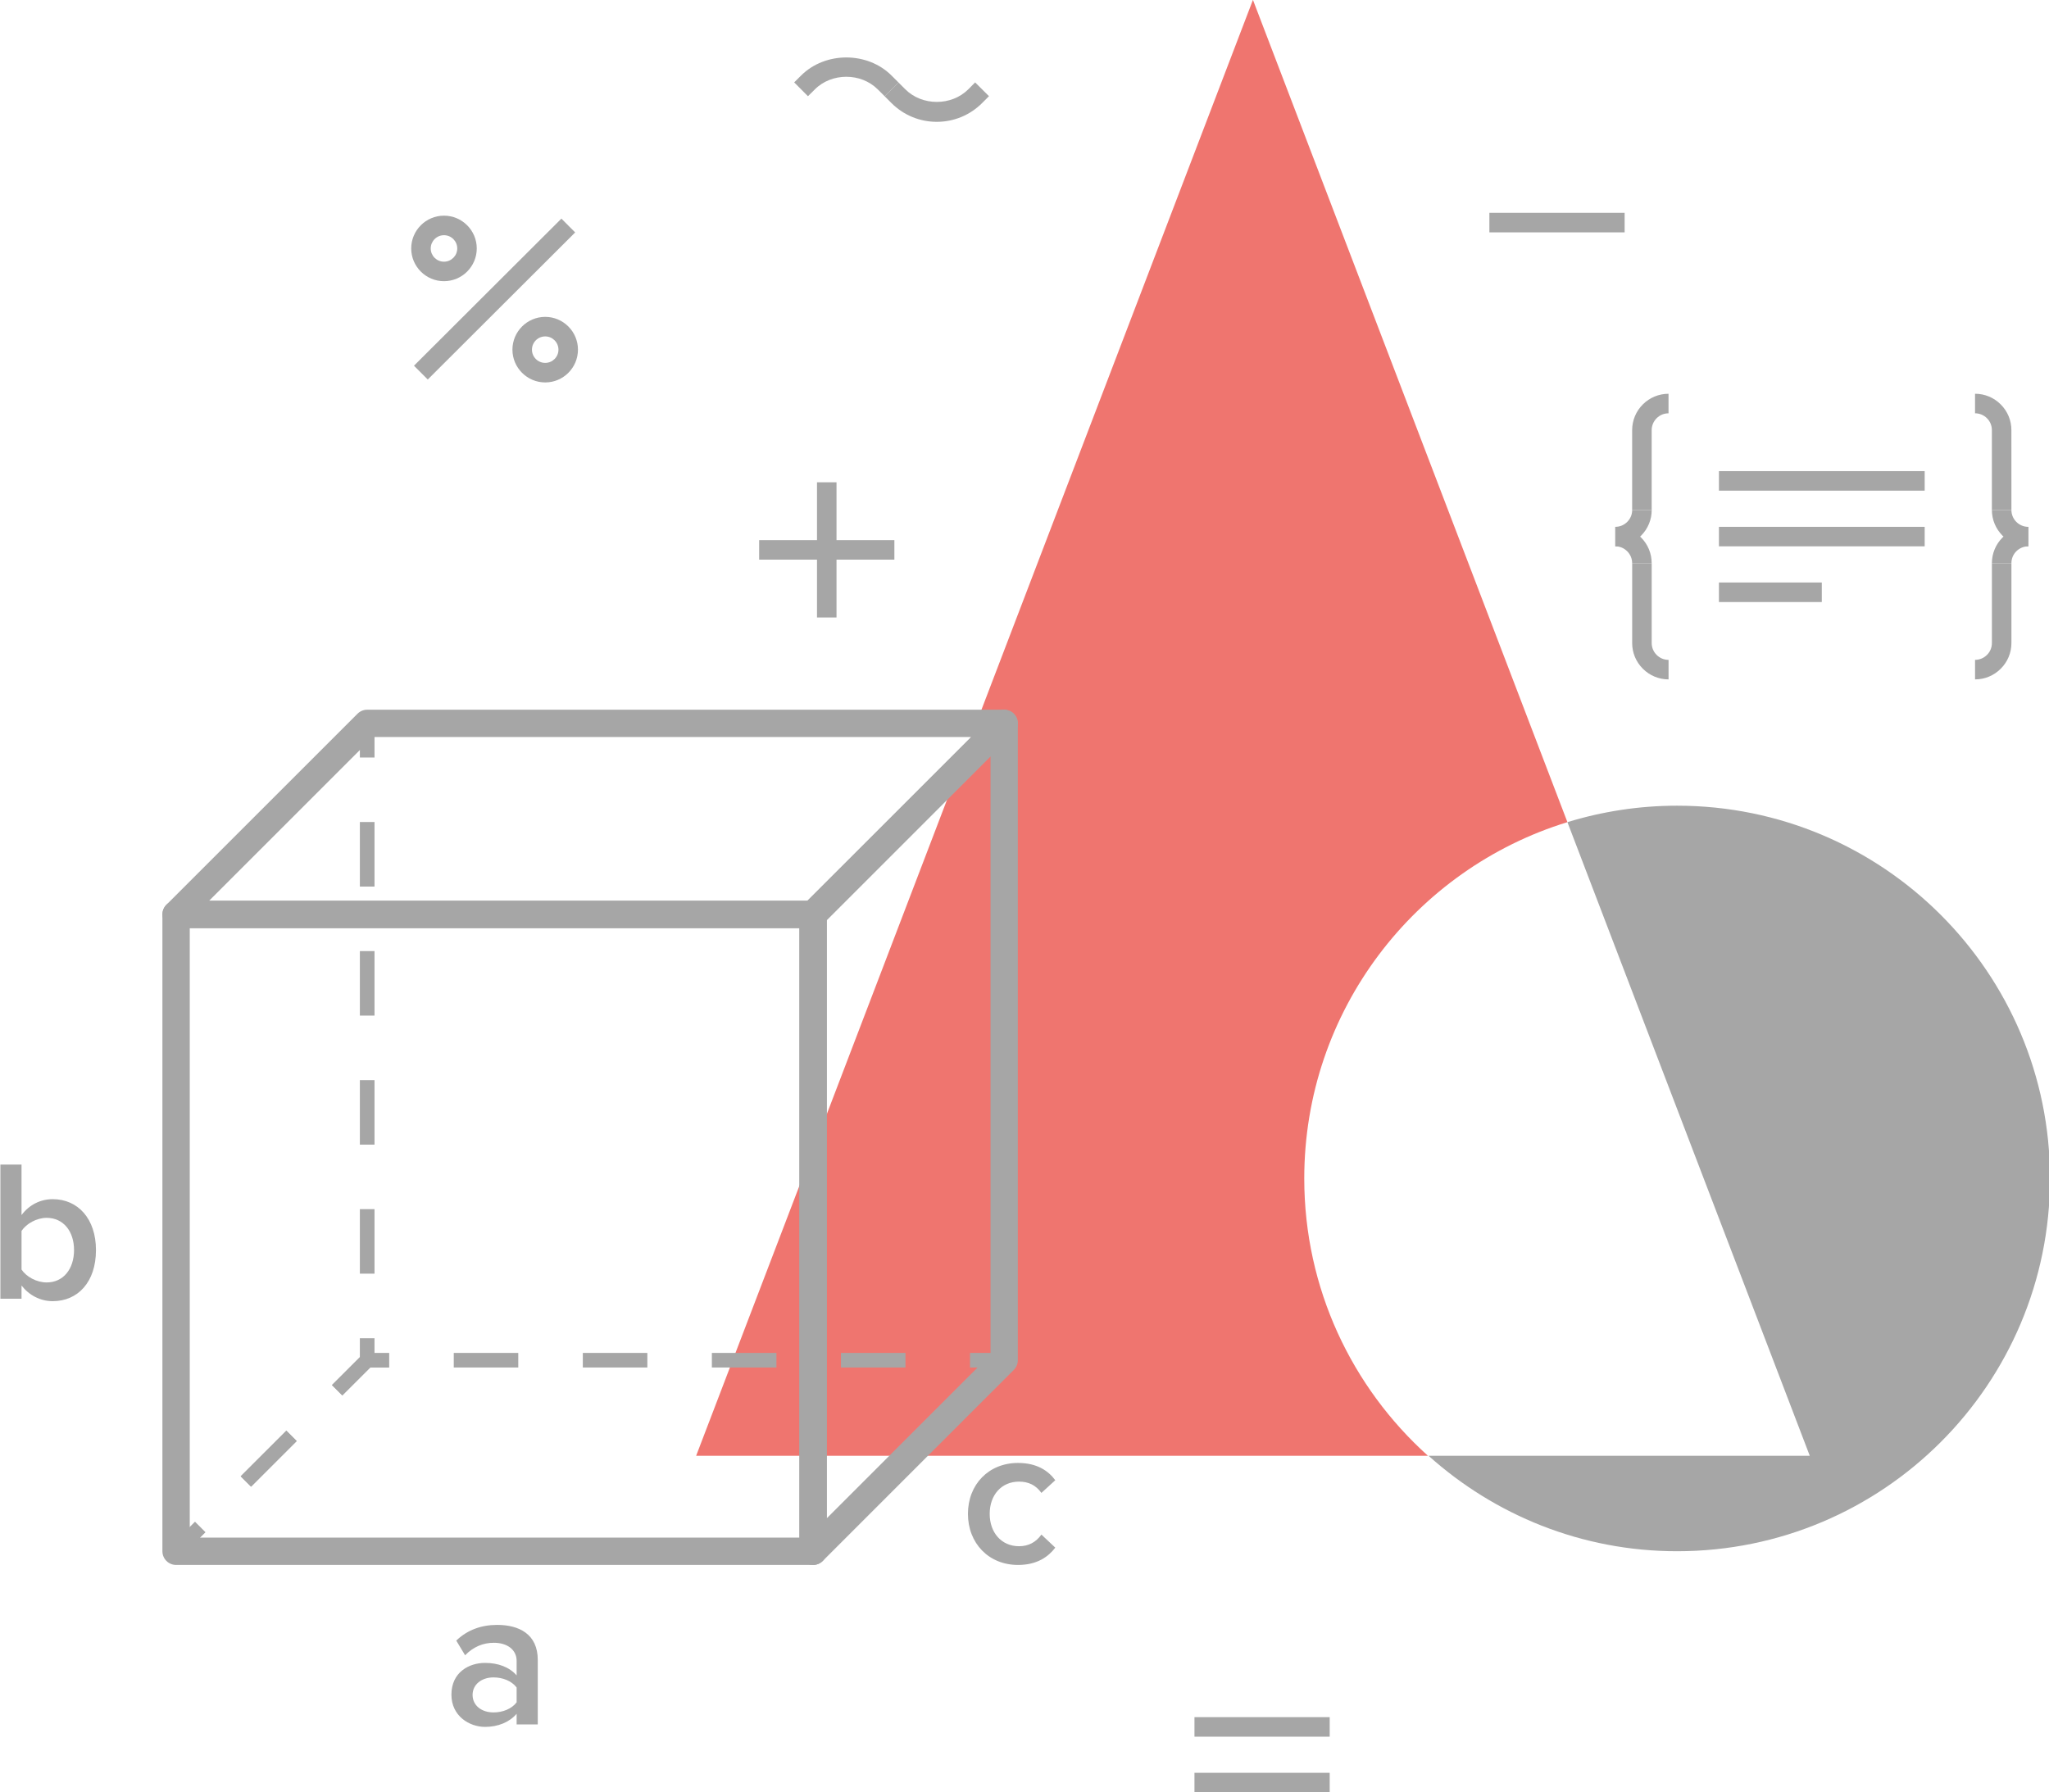 <?xml version="1.0" encoding="UTF-8" standalone="no"?><svg xmlns="http://www.w3.org/2000/svg" xmlns:xlink="http://www.w3.org/1999/xlink" fill="#000000" height="128" preserveAspectRatio="xMidYMid meet" version="1" viewBox="26.8 36.0 146.3 128.0" width="146.3" zoomAndPan="magnify"><g><g><g><g id="change1_1"><path d="M119.925,120.165c0-11.977,7.91-22.104,18.79-25.448l-22.454-58.726L76.505,139.97h52.251 C123.338,135.094,119.925,128.03,119.925,120.165z" fill="#ef756f"/></g><g id="change2_6"><path d="M146.548,93.542c-2.727,0-5.356,0.415-7.833,1.175l17.303,45.252h-27.22 c4.714,4.228,10.922,6.819,17.75,6.819c14.704,0,26.623-11.919,26.623-26.624C173.171,105.465,161.252,93.542,146.548,93.542z" fill="#a6a6a6"/></g><g fill="#a6a6a6"><g><g id="change2_2"><path d="M96.06 132.624H98.499V133.667H96.06z" fill="inherit"/><path d="M44.726,142.176l-0.74-0.74l3.259-3.258l0.739,0.74L44.726,142.176z M51.241,135.659l-0.739-0.737 l2.145-2.146l0.37-0.151h1.573v1.043h-1.357L51.241,135.659z M91.451,133.667h-4.608v-1.043h4.608V133.667z M82.237,133.667 h-4.609v-1.043h4.609V133.667z M73.021,133.667h-4.607v-1.043h4.607V133.667z M63.805,133.667h-4.606v-1.043h4.606V133.667z" fill="inherit"/><path d="M39.009 145.401H41.449V146.446H39.009z" fill="inherit" transform="rotate(-44.903 40.228 145.925)"/></g><g id="change2_15"><path d="M39.009 145.401H41.449V146.446H39.009z" fill="inherit" transform="rotate(-44.903 40.228 145.925)"/><path d="M44.726,142.176l-0.74-0.74l3.259-3.258l0.74,0.74L44.726,142.176z M51.241,135.659l-0.739-0.74 l1.992-1.989v-1.357h1.046v1.572l-0.153,0.371L51.241,135.659z M53.541,126.965h-1.046v-4.607h1.046V126.965z M53.541,117.75 h-1.046v-4.607h1.046V117.75z M53.541,108.532h-1.046v-4.605h1.046V108.532z M53.541,99.319h-1.046v-4.61h1.046V99.319z" fill="inherit"/><path d="M52.495 87.663H53.541V90.101H52.495z" fill="inherit"/></g></g><g id="change2_11"><path d="M84.855,147.767H39.373c-0.539,0-0.977-0.438-0.977-0.978v-45.483c0-0.538,0.438-0.975,0.977-0.975 h45.483c0.539,0,0.976,0.438,0.976,0.975v45.483C85.832,147.329,85.395,147.767,84.855,147.767z M40.349,145.814H83.88v-43.531 H40.349V145.814z" fill="inherit"/></g><g id="change2_12"><path d="M84.855,102.283H39.373c-0.395,0-0.75-0.239-0.9-0.603c-0.152-0.366-0.069-0.784,0.21-1.064 l13.645-13.643c0.185-0.183,0.432-0.286,0.69-0.286H98.5c0.395,0,0.75,0.237,0.9,0.603c0.151,0.363,0.068,0.783-0.211,1.061 l-13.643,13.646C85.361,102.181,85.114,102.283,84.855,102.283z M41.729,100.331h42.722l11.693-11.693H53.422L41.729,100.331z" fill="inherit"/></g><g id="change2_13"><path d="M84.855,147.767c-0.125,0-0.253-0.025-0.373-0.077c-0.364-0.148-0.603-0.506-0.603-0.9v-45.483 c0-0.258,0.102-0.506,0.286-0.689l13.644-13.643c0.279-0.28,0.697-0.366,1.063-0.211c0.364,0.151,0.602,0.506,0.602,0.9v45.481 c0,0.26-0.102,0.509-0.286,0.691l-13.643,13.646C85.358,147.667,85.108,147.767,84.855,147.767z M85.832,101.712v42.723 l11.692-11.693V90.018L85.832,101.712z" fill="inherit"/></g><g id="change2_9"><path d="M62.294,152.049c-1.106,0-2.112,0.346-2.917,1.12l0.632,1.049c0.59-0.603,1.279-0.892,2.055-0.892 c0.949,0,1.624,0.491,1.624,1.295v1.034c-0.518-0.589-1.308-0.892-2.255-0.892c-1.136,0-2.401,0.66-2.401,2.272 c0,1.521,1.281,2.298,2.401,2.298c0.919,0,1.738-0.331,2.255-0.935v0.761h1.509v-4.61 C65.197,152.694,63.846,152.049,62.294,152.049z M63.688,157.579c-0.36,0.475-1.005,0.721-1.652,0.721 c-0.847,0-1.493-0.492-1.493-1.252c0-0.746,0.646-1.249,1.493-1.249c0.647,0,1.292,0.245,1.652,0.72V157.579z" fill="inherit"/><path d="M30.564,121.643c-0.861,0-1.666,0.389-2.227,1.135v-3.607h-1.509v9.584h1.509v-0.946 c0.532,0.689,1.336,1.12,2.227,1.12c1.781,0,3.088-1.352,3.088-3.649C33.653,123.037,32.361,121.643,30.564,121.643z M30.132,127.591c-0.718,0-1.451-0.403-1.794-0.921v-2.758c0.343-0.518,1.076-0.935,1.794-0.935 c1.194,0,1.955,0.963,1.955,2.301C32.086,126.627,31.326,127.591,30.132,127.591z" fill="inherit"/><path d="M99.561,146.43c-1.25,0-2.096-0.964-2.096-2.313c0-1.353,0.846-2.301,2.096-2.301 c0.678,0,1.208,0.26,1.596,0.806l0.991-0.906c-0.489-0.66-1.292-1.234-2.659-1.234c-2.098,0-3.577,1.537-3.577,3.636 c0,2.095,1.479,3.649,3.577,3.649c1.366,0,2.169-0.592,2.659-1.237l-0.991-0.932C100.769,146.144,100.239,146.43,99.561,146.43 z" fill="inherit"/></g></g></g><g fill="#a6a6a6"><g><g id="change2_14"><path d="M54.679 56.663H69.549V58.056H54.679z" fill="inherit" transform="rotate(-44.944 62.113 57.36)"/></g><g id="change2_3"><path d="M65.729,63.313c-1.291,0-2.341-1.052-2.341-2.341s1.05-2.341,2.341-2.341 c1.289,0,2.338,1.052,2.338,2.341S67.019,63.313,65.729,63.313z M65.729,60.026c-0.523,0-0.947,0.426-0.947,0.946 c0,0.523,0.424,0.946,0.947,0.946c0.521,0,0.945-0.423,0.945-0.946C66.674,60.453,66.25,60.026,65.729,60.026z" fill="inherit"/><path d="M58.5,56.082c-1.291,0-2.339-1.049-2.339-2.338c0-1.292,1.049-2.341,2.339-2.341 s2.341,1.049,2.341,2.341C60.841,55.033,59.79,56.082,58.5,56.082z M58.5,52.798c-0.521,0-0.946,0.426-0.946,0.946 s0.424,0.946,0.946,0.946c0.523,0,0.948-0.426,0.948-0.946S59.023,52.798,58.5,52.798z" fill="inherit"/></g></g><g id="change2_4"><path d="M133.143 51.2H142.8V52.595H133.143z" fill="inherit"/></g><g id="change2_10"><path d="M81.004 74.575H90.659V75.97H81.004z" fill="inherit"/><path d="M85.134 70.445H86.528V80.1H85.134z" fill="inherit"/></g><g id="change2_8"><path d="M112.086 162.612H121.741V164.008H112.086z" fill="inherit"/><path d="M112.086 158.637H121.741V160.032H112.086z" fill="inherit"/></g><g><g id="change2_5"><path d="M149.533 73.626H164.223V75.018H149.533z" fill="inherit"/><path d="M149.533 77.602H156.878V78.997H149.533z" fill="inherit"/><path d="M149.533 69.647H164.223V71.042H149.533z" fill="inherit"/></g><g><g id="change2_1"><path d="M144.731,72.423h-1.394v-5.702c0-0.695,0.271-1.349,0.762-1.838c0.489-0.489,1.141-0.76,1.835-0.76 v1.395c-0.321,0-0.623,0.126-0.849,0.352c-0.229,0.229-0.354,0.532-0.354,0.852V72.423z" fill="inherit"/><path d="M142.135,75.018v-1.392c0.32,0,0.622-0.125,0.851-0.354c0.227-0.226,0.353-0.526,0.353-0.849h1.394 c0,0.694-0.271,1.346-0.762,1.838C143.477,74.75,142.826,75.018,142.135,75.018z" fill="inherit"/><path d="M145.935,84.522c-0.692,0-1.345-0.272-1.836-0.763c-0.49-0.489-0.761-1.141-0.761-1.835v-5.7h1.394 v5.7c0,0.32,0.126,0.623,0.352,0.849c0.23,0.229,0.53,0.354,0.852,0.354v1.395H145.935z" fill="inherit"/><path d="M144.731,76.224h-1.394c0-0.323-0.126-0.626-0.354-0.852c-0.226-0.229-0.527-0.354-0.849-0.354v-1.392 c0.693,0,1.345,0.269,1.835,0.758C144.461,74.875,144.731,75.527,144.731,76.224z" fill="inherit"/></g><g id="change2_16"><path d="M170.416,72.423h-1.394v-5.702c0-0.32-0.124-0.623-0.352-0.852c-0.229-0.226-0.529-0.352-0.851-0.352 v-1.395c0.694,0,1.345,0.271,1.835,0.763c0.49,0.489,0.761,1.14,0.761,1.835L170.416,72.423L170.416,72.423z" fill="inherit"/><path d="M171.62,75.018c-0.691,0-1.342-0.269-1.835-0.757c-0.491-0.495-0.763-1.146-0.763-1.838h1.394 c0,0.32,0.125,0.623,0.353,0.852c0.229,0.226,0.532,0.352,0.852,0.352L171.62,75.018L171.62,75.018z" fill="inherit"/><path d="M167.82,84.522v-1.395c0.32,0,0.622-0.126,0.851-0.354c0.229-0.226,0.352-0.529,0.352-0.849v-5.7 h1.394v5.7c0,0.694-0.271,1.346-0.762,1.835C169.165,84.25,168.512,84.522,167.82,84.522z" fill="inherit"/><path d="M170.416,76.224h-1.394c0-0.694,0.271-1.346,0.762-1.838c0.491-0.491,1.145-0.76,1.836-0.76v1.392 c-0.319,0-0.624,0.126-0.853,0.354C170.541,75.598,170.416,75.901,170.416,76.224z" fill="inherit"/></g></g></g><g id="change2_7"><path d="M89.965,42.875l-0.49-0.489c-1.201-1.204-3.293-1.204-4.496,0l-0.49,0.486l-0.983-0.989l0.489-0.486 c1.727-1.724,4.741-1.726,6.467,0.003l0.49,0.489L89.965,42.875z" fill="inherit"/><path d="M93.689,44.701c-1.222,0-2.371-0.475-3.235-1.337l-0.489-0.489l0.986-0.986l0.489,0.489 c1.201,1.201,3.297,1.201,4.498,0l0.487-0.492l0.989,0.983l-0.49,0.492C96.06,44.223,94.911,44.701,93.689,44.701z" fill="inherit"/></g></g></g></g></svg>